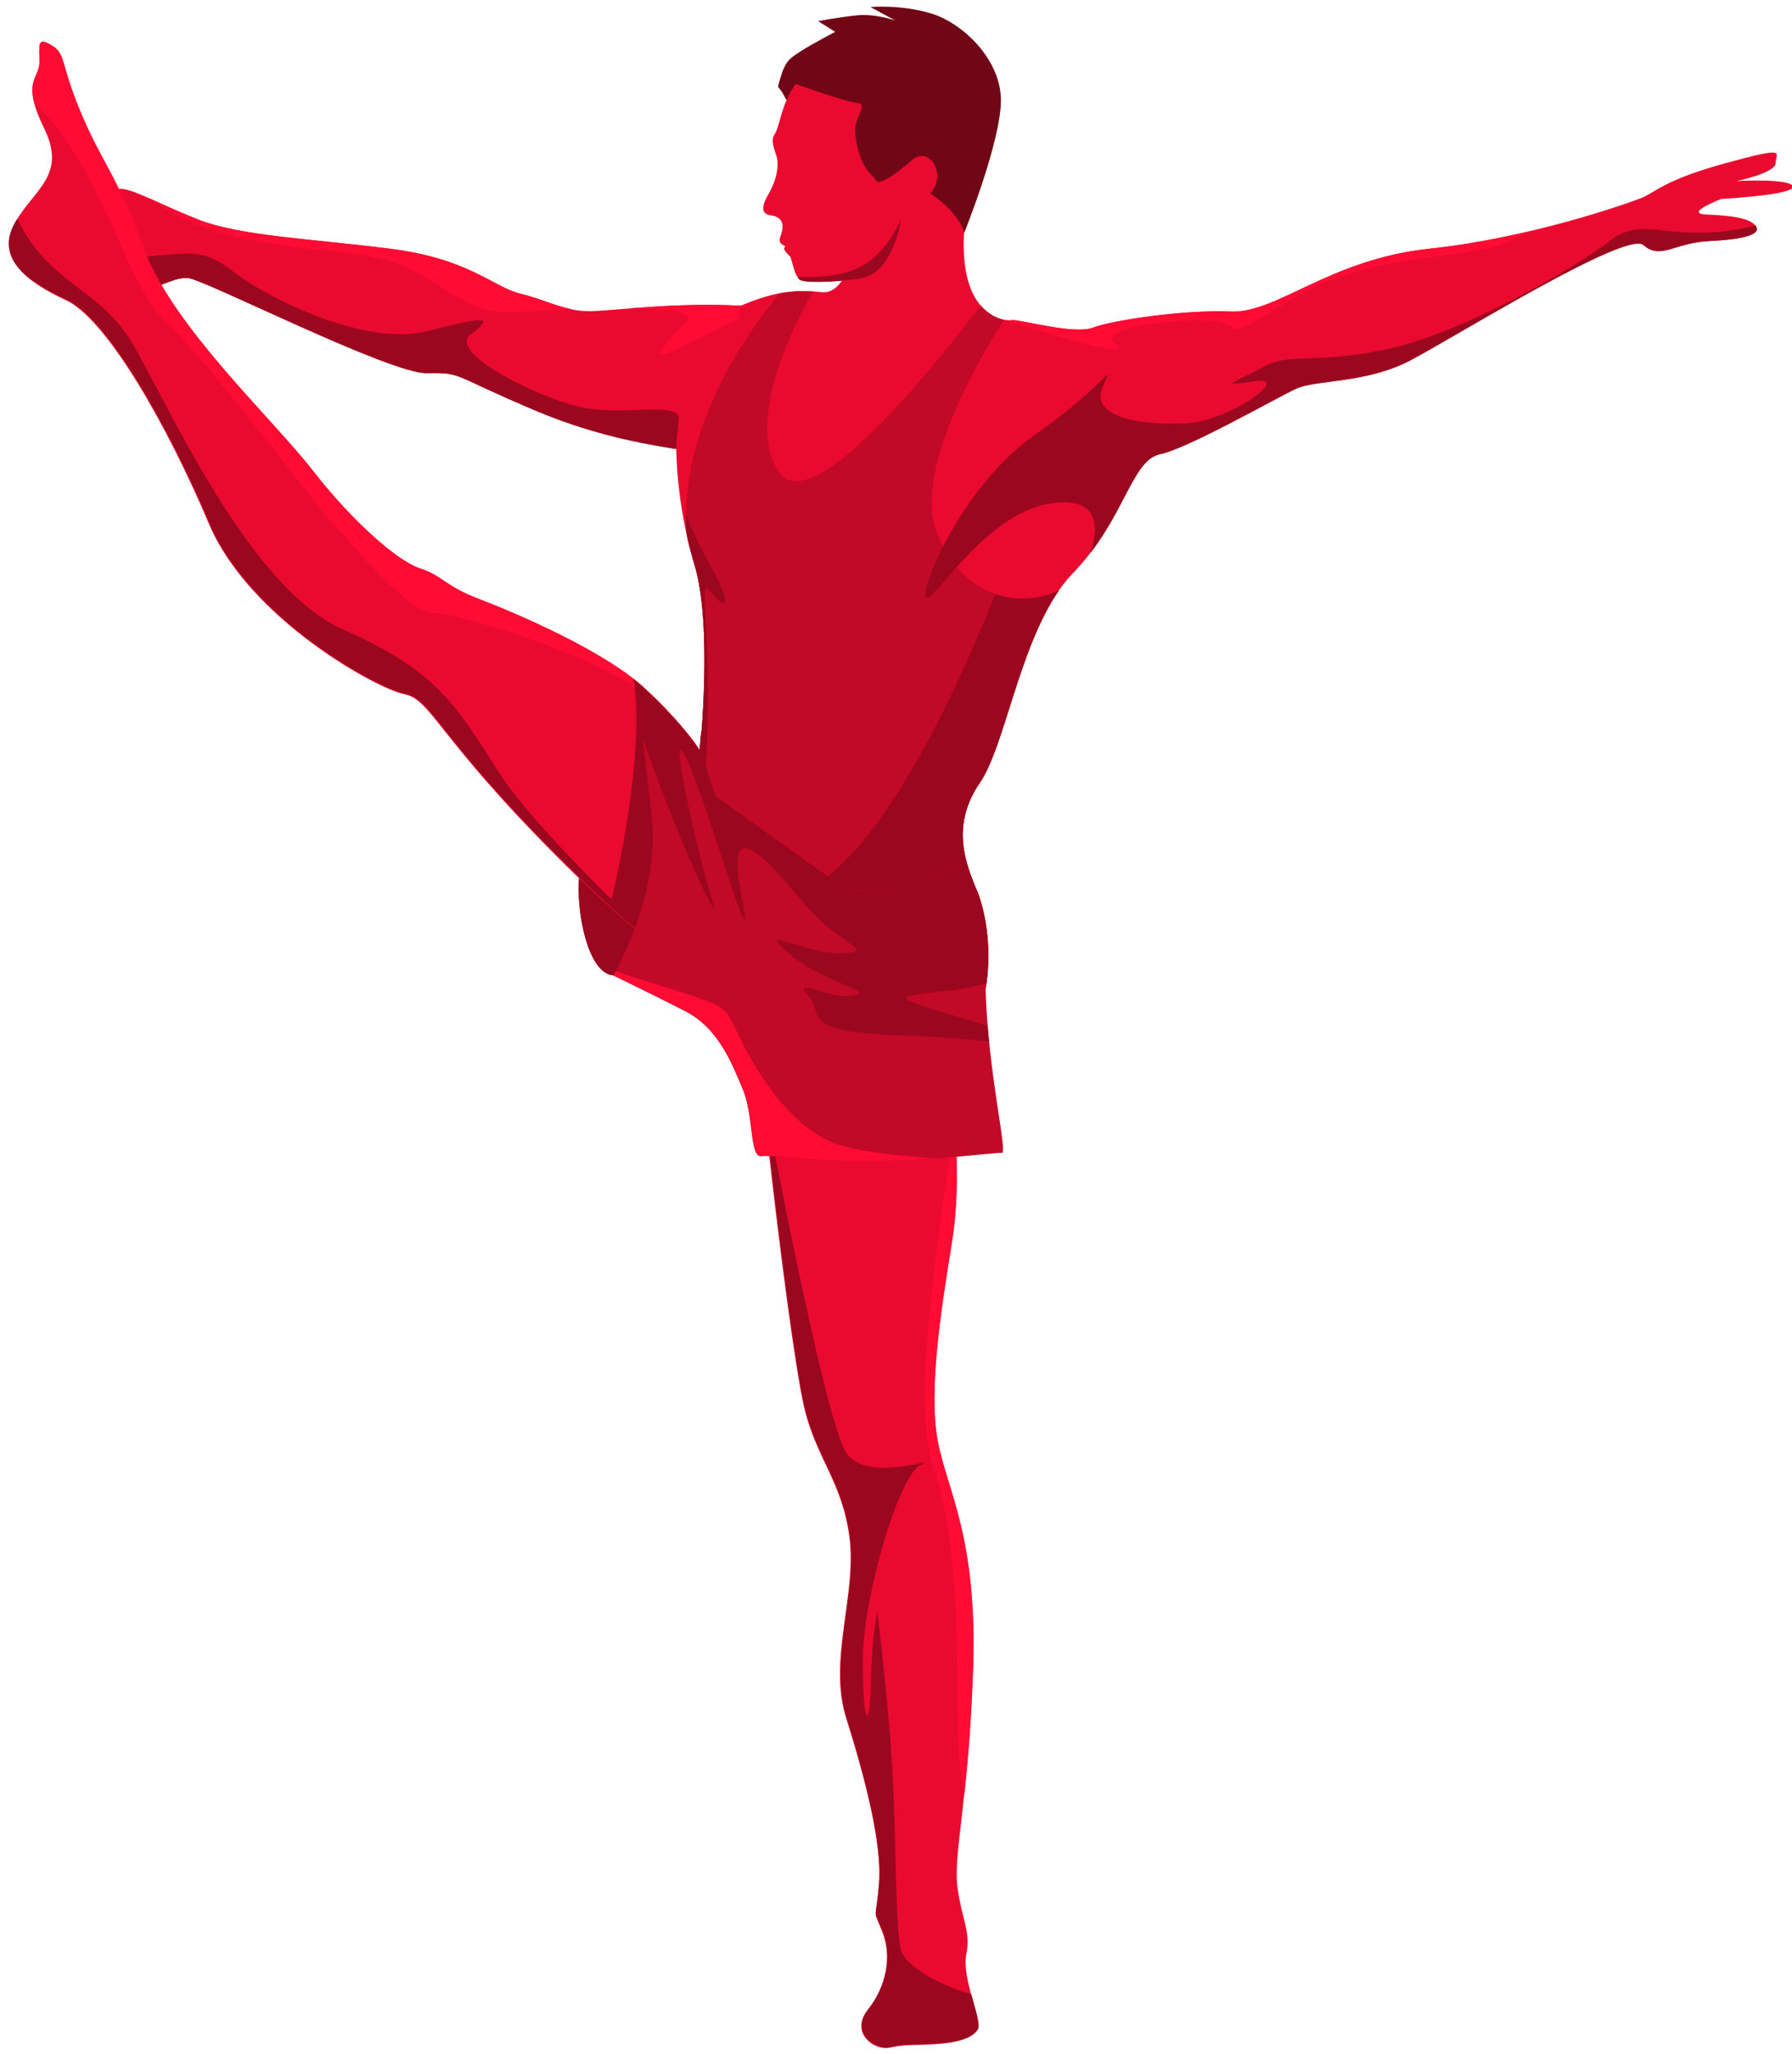 <?xml version="1.0" encoding="utf-8"?>
<!-- Generator: Adobe Illustrator 26.2.1, SVG Export Plug-In . SVG Version: 6.00 Build 0)  -->
<svg version="1.1" id="Ebene_1" xmlns="http://www.w3.org/2000/svg" xmlns:xlink="http://www.w3.org/1999/xlink" x="0px" y="0px"
	 viewBox="0 0 890 1020" style="enable-background:new 0 0 890 1020;" xml:space="preserve">
<style type="text/css">
	.st0{fill:#EB0A2F;}
	.st1{fill:#9A071E;}
	.st2{fill:#C20927;}
	.st3{fill:#FF0B33;}
	.st4{fill:#710616;}
</style>
<path class="st0" d="M368.1,151.8c-32.6-1.7-61.1,2.3-74.4,2.7c-13.3,0.3-21.6-5.3-35.2-8.6c-13.6-3.3-25.2-17.3-64.5-22.3
	s-74.8-6.3-95.7-14.6C77.4,100.6,64.9,93.1,59,93.8s-3.6,44,6.7,48.3c10.3,4.3,19.3-5,27.9-4c8.6,1,100.1,47.5,118.3,47.2
	c18.2-0.3,11.6,0.7,54.1,18.6c42.5,17.9,76.1,18.6,80.7,21.6C351.5,228.5,368.1,151.8,368.1,151.8z"/>
<path class="st1" d="M337.2,207.1c-2.3-7.7-28.6-0.2-49.8-5.2c-21.2-5-65.5-26.9-53.6-35.9c12-9,7.5-9-21.9-1.5
	c-29.4,7.5-76.8-15-95.7-29.4c-17.2-13.1-20.8-9-58-6.6c1.7,6.8,4.1,12.2,7.5,13.6c10.3,4.3,19.3-5,27.9-4
	c8.6,1,100.1,47.5,118.3,47.2c18.2-0.3,11.6,0.7,54.1,18.6c32.6,13.8,59.9,17.4,73,19.6C338.6,215.5,337.9,209.3,337.2,207.1z"/>
<path class="st2" d="M304.6,484.3c-15.6-1-20.6-47.2-15-56.8c5.6-9.6,49.5,9.3,50.5,23.4c1,14.1,1,20.1,0,24.1
	C339.1,479,304.6,484.3,304.6,484.3z"/>
<path class="st1" d="M304.6,484.3c-15.6-1-20.6-47.2-15-56.8c5.6-9.6,49.5,9.3,50.5,23.4c1,14.1,1,20.1,0,24.1
	C339.1,479,304.6,484.3,304.6,484.3z"/>
<path class="st0" d="M479,112.5c-3.7,45.2,20.3,47.2,23.6,46.5c3.3-0.7,30.6,7.3,40.2,3.7c9.6-3.7,45.5-9,68.4-8
	c22.9,1,48.8-25.9,98.7-31.2c49.8-5.3,98-22.3,105.3-25.2c7.3-3,11.4-9,42.3-17.4c30.9-8.5,24.4-5,24.4,0c0,5-19.4,9-19.4,9
	s26.7-1.5,27.9,2.7c1.2,4.2-35.6,6.2-35.6,6.2s-18.7,7.2-7.5,7.7c11.2,0.5,21.7,1.5,24.7,5.7c3,4.2-6,6.7-23.2,7.5
	c-17.2,0.8-24.2,9.5-32.6,2c-8.5-7.5-93.9,45.8-115.9,57.3s-46.8,9.5-56.6,14c-9.7,4.5-53.6,29.7-67.8,32.6
	c-14.2,3-17.7,32.9-43.1,59.1c-25.4,26.2-32.6,84.1-46.2,104c-13.6,19.9-8.3,37.9-1.7,53.2c6.6,15.3,10.3,48.2-3.7,72.8
	c-14,24.6-1.2,57.5-8.6,103c-5.3,32.6-11.6,72.8-7,97.7c4.7,24.9,19.9,47.8,17.6,114c-2.3,66.1-10,92-7.6,108.3
	c2.3,16.3,6.6,21.3,4.3,32.9c-2.3,11.6,8,33.2,5.6,37.2c-2.3,4-9.2,6.6-21.6,7.3c-12.3,0.7-14.3,0-22,1.7c-7.6,1.7-19.9-7.3-11-18.6
	c9-11.3,12.3-26.2,7.3-38.9c-5-12.6-3.3-4-1.7-23.9c1.7-19.9-7.3-53.8-16.3-82.4c-9-28.6,5.3-60.8,1.7-89.4
	c-3.7-28.6-16.9-39.2-22.9-66.4c-6-27.2-19.6-139.2-21.6-172.1c0,0-22.3-13.6-27.9-31.6c-5.6-17.9-11.3-6.6-72.1-67.4
	c-60.8-60.8-63.1-78.7-76.7-81.4c-13.6-2.7-77.1-37.5-97-84.7c-19.9-47.2-50.5-101.7-71.1-111C12.3,139.5-2,127.8,7.3,110.9
	c9.3-16.9,26.2-23.6,14.6-47.2c-11.6-23.6-2.3-24.3-2.3-32.9c0-8.6-1.3-12.6,6-8.3s4,8.3,14.6,33.6c10.6,25.2,17.6,30.2,31.6,68.1
	c14,37.9,63.5,83.7,83.4,109.3c19.9,25.6,42.2,45.2,53.5,48.8c11.3,3.7,12,8.6,29.6,15.3s62.8,25.9,82.7,44.9
	c19.9,18.9,26.6,30.2,26.6,30.2s6.6-61.8-2.7-92.4c-9.3-30.6-9-57.8-9-57.8s1.9-56.7,25.3-67.7c23.4-11,34.1-11,47.3-9.7
	c13.2,1.2,18.7-29.9,18.7-29.9L470.4,67L486.3,89L479,112.5z"/>
<path class="st1" d="M360.1,461.1c-4.2-23.9-1.6-45.1-5.4-67.9c-1.3-8.1-3.8-18.2-6.6-28c-0.4,4.7-0.7,7.5-0.7,7.5
	s-6.6-11.3-26.6-30.2c-1.9-1.8-4.1-3.7-6.4-5.5l0,0c4.9,23.1-1.6,72.8-11.5,113c34.5,31.2,41.2,28.8,45.7,40.2
	C356.3,479.3,361.5,468.7,360.1,461.1z"/>
<g>
	<path class="st3" d="M472.7,617.5c3.9-23.8,2.3-44.2,1.8-61.7c-12.6,82.5-20.4,143.4-10.8,173c10,30.6,11.9,63.7,12,127.6
		c0,12,1.3,23.6,3.3,34.5c1.6-15.5,3.4-35.4,4.3-61.7c2.3-66.1-13-89-17.6-114C461.1,690.3,467.4,650.1,472.7,617.5z"/>
</g>
<path class="st1" d="M485.7,1007.6c1.2-2.1-1.1-9.4-3.3-17.4c-15.7-4.2-33.3-14.4-35-22.1c-2.4-10.6-2.3-41.2-3.6-77.1
	c-1.3-35.9-8-90.4-8-90.4s-2.7,9.3-3.3,35.2c-0.7,25.9-4,19.9-4-11.3c0-31.2,17.9-91.7,28.6-97c10.6-5.3-29.2,10.6-37.9-8
	c-8.2-17.6-24.7-94.8-40-175.8c4.2,44.8,14.9,129.9,20,153.2c6,27.2,19.3,37.9,22.9,66.4c3.7,28.6-10.6,60.8-1.7,89.4
	c9,28.6,17.9,62.5,16.3,82.4c-1.7,19.9-3.3,11.3,1.7,23.9c5,12.6,1.7,27.6-7.3,38.9c-9,11.3,3.3,20.3,11,18.6c7.6-1.7,9.6-1,22-1.7
	C476.5,1014.2,483.4,1011.6,485.7,1007.6z"/>
<path class="st1" d="M331.4,473.4c-24.2-22.8-67.6-65.1-82.9-88.8c-21.6-33.5-30.6-51.2-77.7-71.8c-47.2-20.6-87-111.6-105-142.2
	c-16.4-27.9-41.5-29.1-57.2-62c-0.4,0.7-0.9,1.5-1.3,2.2c-9.3,16.9,5,28.6,25.6,37.9c20.6,9.3,51.2,63.8,71.1,111
	c19.9,47.2,83.4,82.1,97,84.7c13.6,2.7,15.9,20.6,76.7,81.4C305.2,453.3,321.3,466,331.4,473.4z"/>
<path class="st2" d="M485,441.8c-6.6-15.3-12-33.2,1.7-53.2c12.3-18,19.3-66.7,39.2-95.3c-24.1,10.9-51.4-1.2-61.2-30.6
	c-10.2-30.5,21.9-85,33.9-103.9c-3.2-0.7-7.7-2.6-11.5-7.1c-19.9,25.7-83.3,107.1-100.2,82.7c-19.9-28.9,17-89.6,17-89.6
	c-5.4-0.3-10.6-0.2-16.8,1c-14,16.7-50.4,65.9-46,120c1,4.7,2.3,9.6,3.8,14.6c9.3,30.6,2.7,92.4,2.7,92.4s-5.8-9.9-22.9-26.7
	c-0.8,20.1-1.8,38.2-3,39.3c-2.7,2.7,63.1,61.8,62.5,69.3c-0.7,7.5,76.4,9.8,83.7,9.8c3.7,0,11.8-9.2,18.7-18.8
	C486,444.2,485.5,442.9,485,441.8z"/>
<path class="st1" d="M352.5,293.3c6.6,9,13.3,10.9,0-13c-4.7-8.3-8.6-16.9-11.8-24.5c0,3.3,0.1,6.6,0.4,9.9c1,4.7,2.3,9.6,3.8,14.6
	c9.3,30.6,2.7,92.4,2.7,92.4s-5.8-9.9-22.9-26.7c-0.1,3.7-0.3,7.4-0.5,10.8l25.8,30.5C355.1,321.2,345.8,284.3,352.5,293.3z"/>
<path class="st1" d="M525.8,293.3c-10.4,4.7-21.5,5.1-31.4,1.7c-48.1,119.5-88.1,154.7-109.8,149.1c-10.1-2.6,13.4,7.2,42.2,18.5
	c18.8,1.3,37.5,1.8,40.9,1.8c3.7,0,11.8-9.2,18.7-18.8c-0.5-1.4-0.9-2.6-1.4-3.8c-6.6-15.3-12-33.2,1.7-53.2
	C498.9,370.7,506,321.9,525.8,293.3z"/>
<path class="st2" d="M489.5,491.3L489.5,491.3c3.4-19.2,0.2-38.7-4.5-49.5c-2.1-4.8-4-9.8-5.3-15.1c-14,8.7-34.9,17.6-59.1,15.3
	l-64.9-46.4c-7.5-17.4-7.4-32.9-7.4-32.9l0,0c-0.5,6.2-0.9,10-0.9,10s-6.6-11.3-26.6-30.2c-1.9-1.8-4.1-3.7-6.4-5.5
	c3.2,9.7,6.3,44.8,9.1,66.3c5.2,40.4-18.9,81.1-18.9,81.1s18.6,9,35.5,17.6c16.9,8.6,23.6,26.6,28.9,39.2c5.3,12.6,3.3,33.6,9,32.9
	c5.6-0.7,22.9,2.7,52.8,2.7s63.8-4.7,66.8-4.3C500.6,572.7,490.7,532.8,489.5,491.3z"/>
<path class="st1" d="M872,112.2c0-0.1-0.1-0.1-0.1-0.2c-42.5,10.3-54.5-6.2-72.2,7.5c-18.3,14.1-74.1,46.5-112.3,54.2
	c-38.2,7.6-46.2,1-60.1,8.6s-23.9,10-4.3,7c19.6-3-12.6,19.9-34.2,20.9c-21.6,1-47.3-2.7-41.3-17.6c6.1-15,4.4-3.3-33.5,23.3
	c-37.9,26.6-58.8,81.1-53.8,81.1c5,0,30.6-43.2,62.8-47.2c20.3-2.5,23.7,8.3,18.6,24.8c17.8-23.2,22-46.4,34.4-49
	c14.2-3,58.1-28.2,67.8-32.6c9.7-4.5,34.6-2.5,56.6-14s107.4-64.8,115.9-57.3c8.5,7.5,15.4-1.2,32.6-2
	C866,118.9,875,116.4,872,112.2z"/>
<path class="st3" d="M758.2,115.2c-14.9,3.4-31.5,6.6-48.2,8.3c-49.8,5.3-75.7,32.2-98.7,31.2c-22.9-1-58.8,4.3-68.4,8
	c-9.6,3.7-36.9-4.3-40.2-3.7c-0.7,0.1-2.2,0.2-4.1-0.3c20,6.6,66.2,20.5,55.3,12.2c-11-8.3,34.6-13.7,50.2-11.3
	c15.6,2.4,0,11.7,37.9-11.3c37.9-22.9,84-19.2,105.6-27.6C751.4,119.3,755,117.4,758.2,115.2z"/>
<g>
	<path class="st3" d="M258.4,145.8c-13.6-3.3-25.2-17.3-64.5-22.3c-39.2-5-74.8-6.3-95.7-14.6c-9.9-3.9-17.9-7.7-24.2-10.5
		c39.3,28.1,88.2,23,115.9,30.2c30.4,8,37.6,27.9,65.8,26.4c7.6-0.4,17.9-1,28.8-1.4C276,152.1,268.7,148.3,258.4,145.8z"/>
	<path class="st3" d="M312.6,153.1c18.9,0.1,33,1.7,28.3,6.6c-9.4,9.8-18.4,19.8-7.9,15.1c8.5-3.9,20.7-10.8,33.5-16
		c1-4.3,1.5-7,1.5-7C346.8,150.7,327.3,152,312.6,153.1z"/>
</g>
<path class="st3" d="M349.9,376.4c0,0-0.8-1.5-2.3-4.1c0,0.3,0,0.4,0,0.4s-6.6-11.3-26.6-30.2c-19.9-18.9-65.1-38.2-82.7-44.9
	c-17.6-6.6-18.3-11.6-29.6-15.3c-11.3-3.7-33.6-23.3-53.5-48.8c-19.9-25.6-69.4-71.4-83.4-109.3c-14-37.9-20.9-42.9-31.6-68.1
	c-10.6-25.2-7.3-29.2-14.6-33.6s-6-0.3-6,8.3c0,6.7-5.7,8.6-2.6,20.3C51.8,84,61,139.4,82.4,159.7c22.4,21.3,68.8,84.1,83.7,101
	c15,16.9,38.4,44.1,49.3,43.7c11-0.4,96.2,25.5,111.6,46.5C342.5,371.8,349.9,376.4,349.9,376.4z"/>
<path class="st1" d="M491.2,517.2c-0.3-2.5-0.5-5.1-0.7-7.7c-23-7.6-49.8-13.5-36.9-15.5c14.8-2.2,19.2-1.3,36.3-5.8
	c2.6-18.2-0.5-36.2-4.9-46.4c-2.1-4.8-4-9.8-5.3-15.1c-14,8.7-34.9,17.6-59.1,15.3l-64.9-46.4c-7.5-17.4-7.4-32.9-7.4-32.9l0,0
	c-0.5,6.2-0.9,10-0.9,10s-6.6-11.3-26.6-30.2c-1.9-1.8-4.1-3.7-6.4-5.5c1.6,4.9,3.2,16.4,4.8,29.3c16.8,49.8,40.1,98.1,34.7,81.3
	c-6.5-19.9-23.6-93.6-13-71.2c10.5,22.4,36.3,113.9,27.2,67.7c-9.2-46.2,17.5-11.3,33.3,6.8c15.8,18.1,34.8,21.9,16.8,22.5
	c-17.9,0.6-43.9-15.1-26.4,0c17.4,15.1,44.7,19,31.8,21c-12.9,2-30.6-10-22.2,0c8.4,10-5.6,18.4,50.2,19.9
	C467.7,514.8,481,516,491.2,517.2z"/>
<path class="st3" d="M464.7,575.2c-18.5-1.2-38.2-3.3-48.9-7c-23.9-8.3-41.4-37.9-49.8-55.8c-7.5-15.8-3.3-11.5-60.2-30.1
	c-0.7,1.3-1.1,2-1.1,2s18.6,9,35.5,17.6c16.9,8.6,23.6,26.6,28.9,39.2c5.3,12.6,3.3,33.6,9,32.9c5.6-0.7,22.9,2.7,52.8,2.7
	C442.2,576.7,454.1,576,464.7,575.2z"/>
<path class="st4" d="M459.9,94.8c16.7,10,19,20.8,19,20.8s18.6-46.2,18.2-66.4c-0.4-20.2-19.3-37.9-34.6-42.5
	c-15.2-4.6-30.2-3.2-30.2-3.2l12.4,6.7c0,0-9.8-3.5-18.9-2.6c-9.1,0.9-19.5,2.9-19.5,2.9l8.5,5.3c0,0-11.7,6.2-16.4,9.2
	s-7.1,4.5-8.9,8.4s-3.1,9.7-3.1,9.7l2,2.6c0,0,25.8,46.7,26.5,48.3C415.7,95.7,459.9,94.8,459.9,94.8z"/>
<path class="st0" d="M395.2,41.7c-7.4,10.1-7.9,21.3-10.4,24.8c-2.5,3.5,0.3,8.5,1.1,12c0.8,3.5,0.2,10.3-4.4,18.2
	c-4.6,7.9-1.8,9.8,1.2,10.2c8.6,1.1,5.5,8.5,5.1,9.9c-0.4,1.3-1.6,3.5,1.3,5c2.9,1.6-2.8-0.3,3.2,5.5c1.1,1.1,2,10,5.3,11.8
	c3.3,1.8,26,0.6,32.9-1.7c13.8-4.6,17.5-30.1,17.5-30.1s10.1-4.8,15.7-13.5c5.6-8.7-2.8-21-10.3-14.6c-7.5,6.4-16.9,13.6-18.5,10.2
	c-1.6-3.3-8-4.9-10.1-22.7c-1.1-8.9,7.2-14.9,0.8-15.6C419.1,50.4,395.2,41.7,395.2,41.7z"/>
<g>
	<path class="st1" d="M447.7,108.7c-11.1,22.6-22.9,29.5-51.5,28.9c0.2,0.6,0.6,1.2,1.4,1.5c3.3,1.8,26,0.6,32.9-1.7
		C442.3,133.5,446.7,114.1,447.7,108.7z"/>
	<path class="st1" d="M448.9,106.8c0.2-0.1,0.4-0.2,0.7-0.4C449.4,106.3,449.1,106.5,448.9,106.8z"/>
</g>
</svg>
